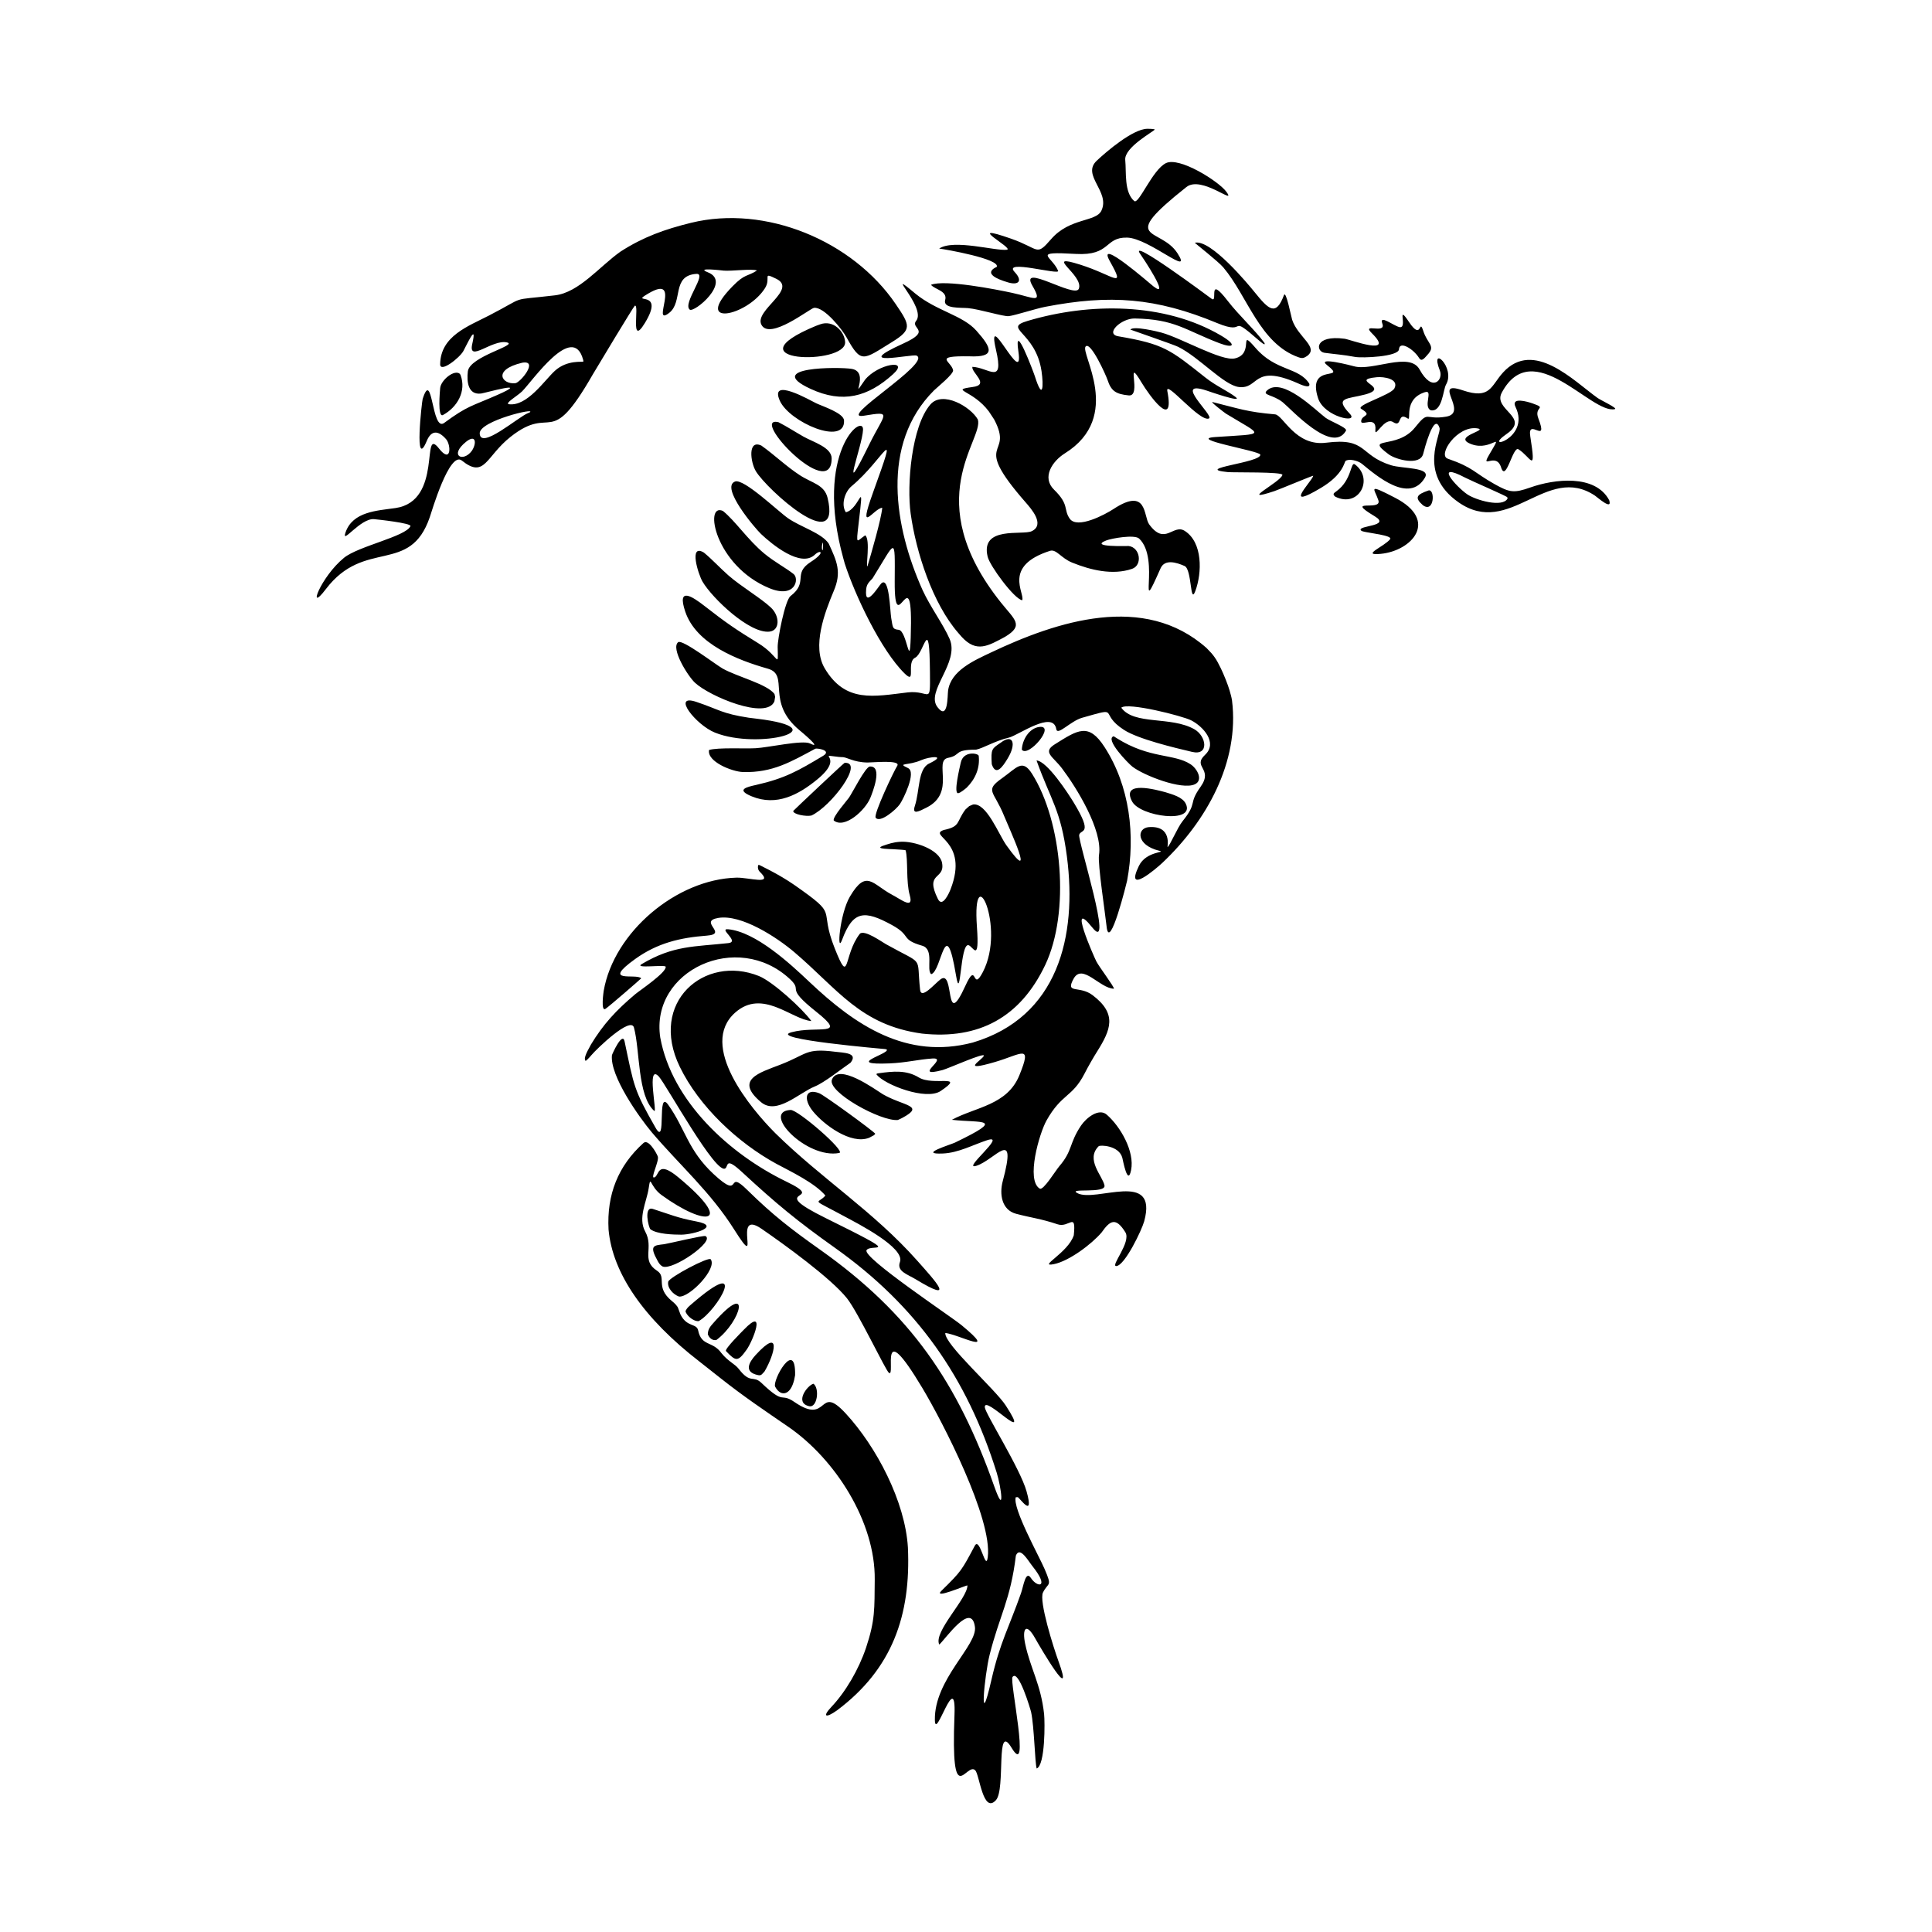<svg width="1500" height="1500" viewBox="0 0 1500 1500" xmlns="http://www.w3.org/2000/svg">
  <!-- Original SVG transformed and centered -->
  <svg x="245.915" y="100.0" width="1008.17" height="1300" viewBox="0 0 578.48 745.93">
        <path class="cls-1" d="m69.14,143.39c-3.87,5.38-10.37,2.3-2.65-3.93,4.37-3.53,4.75.43,2.88,3.55l-.23.38Zm24.98-16.74c-4.39,1.75-21.27,16.57-21.52,9.05-.18-5.6,25.86-11.73,22.21-9.33-.17.11-.5.21-.69.28Zm-2.57-22.44c7.46-1.29-.83,8.88-3.09,9.13-5.92.65-10.37-5.97,3.09-9.13Zm27.23-.51c-.19.36-7.17-.93-12.71,4.13-4.64,4.24-12.32,15.89-20.43,14.87-2.19-.28,3.79-3.71,5.81-5.7,4.57-4.49,22.69-31.09,27.23-14.09.09.35.11.45.08.79Zm16.51-48.97c-9.29,6.57-18.44,18.2-29.15,19.46-21.22,2.49-11.82-.07-29.47,9.03-9.28,4.79-21.49,9.1-21.69,21.63-.07,4.07,8.65-2.81,10.32-5.81,1.51-2.72,6.28-13.3,3.98-3.19-1.95,8.6,8.84-2.16,15.42-.69,5.31,1.19-16.57,6.2-17.38,12.89-.56,4.59.06,10.63,5.93,9.88,1.63-.21,22.61-6.16,7.35.58-11.82,5.22-13.22,4.72-23.86,12.54-5.6,4.12-5.12-24.75-9.56-10.65-.32,1.02-3.91,32.38,1.85,18.62,2.01-4.81,5.08-4.75,8.58-.77,2.31,2.63,2.35,11.17-3.14,4.18-8.28-10.56,2.01,23.42-19.38,26.52-8.12,1.18-19.03,1.5-22.26,10.86-2.05,5.94,6.65-6.45,12.72-5.91,1.47.13,16.81,1.77,16.2,3.12-2.07,4.61-23.22,8.91-29.58,14.08-10.39,8.44-16.78,25.39-8.1,13.96,17.26-22.73,37.46-6.18,46.29-32.05.78-2.29,8.78-29.61,14.27-25.22,10.31,8.25,10.61-1.8,21.75-10.59,18.98-14.98,16.9,6.59,36.59-27.75,1.66-2.83,18.28-30.45,18.72-30.63,2.26-.91-2.32,18.89,4.49,7.71,9.49-15.58-7.35-7.89,1.46-13.11,15.57-9.24.93,15.14,9.36,8.6,6.33-4.92.94-16.64,12.14-17.39,5.08-.34-6.28,13.11-2.99,15.91,1.9,1.62,18.81-12.37,8.11-16.6-5.93-2.34,6.36-.82,7.04-.76,3.49.3,12.55-.94,14.83-.06-4.34,2.82-5.26,1.3-10.8,6.95-18.24,18.57,6.41,13.5,14.37.92,2.87-4.54-1.53-7.37,5.02-4.17,9.64,4.71-9.86,14.05-6.64,20.43,3.65,7.21,21.66-7.26,23.45-7.48,4.56-.54,12.59,9.7,14.43,13.03,6.63,12.03,7.34,10.18,20.33,2.19,9.04-5.57,8.07-7.44,1.62-16.92-19.14-28.15-57.93-44.37-91.23-36.17-11.65,2.87-21.2,6.27-31.36,12.81Zm305.94,46.46c5.29-3.93-4.05-8.29-6.69-16.09-.41-1.22-2.76-13.42-3.66-10.99-3.58,9.66-6.87,6.33-13.04-1.3-2.8-3.47-19.52-23.71-26.65-22.05-.2.05,10.34,8.23,12.68,10.99,10.8,12.76,16.26,34.01,33.57,40.05,1.7.59,2.34.33,3.79-.6Zm-19.05-5.82c-4.13-5.66-11.31-12.19-16.34-18.69-9.43-12.18-4.02,1.34-7.22-.98-.96-.7-37.79-28.17-31.64-19.76.77,1.05,13.77,20.48,5.75,14.25-1.45-1.13-25.61-22.29-19.44-11.26,7.3,13.03,1.95,6.37-13.19,1.59-17-5.36,1.89,4.72-.62,10.78-1.79,4.33-26.7-11.81-20.67-1.4,4.81,8.32.68,5.29-8.97,3.2-7.12-1.54-30.08-6.05-36.2-3.6,1.58,2.05,7.46,2.74,6.32,6.76-1.13,3.99,6.91,3.34,10.19,3.63,5.05.45,15.87,3.85,18.15,3.57,2.96-.37,11.9-3.32,16.26-4.16,28.89-5.57,49.22-4.08,76.54,7.24,14.34,5.94,4.11-4.94,18.92,7.98.06.05,2.97,2.61,2.16.84Zm-174.58,104.91c10.5-16.8,9.99-19.62,9.88,1.35-.16,28.21,8.4-13.84,7.13,24.96-.49,15.04-1.62-2.98-5.35-3.39-2.82-.31-2.58-.85-3.34-5.25-.52-3.01-.81-18.76-4.4-15.44-.97.9-7.6,11.84-6.76,2.7.22-2.43,1.28-3.21,2.84-4.94Zm-22.09-13.44c-.08,2.2-.93,0-.11-2.61.22.52.13,1.97.11,2.61Zm19.85,8.01c-.93.94,1.44-11.91-1.03-13.74-3.79,2.53-4.12,4.9-2.98-4.85,2.69-22.81.79-6.91-5.63-5.43-2.2-3.23-.59-9.01,2.56-11.63,14.45-12.01,21.63-30.75,9.52,2.9-7.09,19.7.39,6.88,4.13,6.74-.49,5.22-4.87,20.23-6.58,26.02Zm161.33,55.45c-.75-2.6-2.55-7.11-3.91-9.91-2.1-4.31-3.15-5.86-6.36-9.06-27.76-24.67-66.43-12.09-96.22,2.05-7.3,3.47-17.72,7.97-18.95,16.93-.29,2.13.07,13.58-4.73,7.32-5.43-7.09,10.01-19.81,5.42-30.37-2.78-6.4-8.48-14.05-12.03-21.71-12.58-28.03-18.92-65.03,5.06-88.99,1.28-1.28,8.85-7.34,8.52-9.01-.81-4.03-9.28-6.42,7.18-6.19,11.9.54,10.13-3.65,3.17-11.45-6.17-6.9-17.58-8.68-27.06-16.4-15.12-12.66,5.1,6.06.25,12.06-2.8,3.45,7.33,4.16-5.69,10.07-24.2,10.97,3.99,4.55,5.86,5.4,7.01,3.18-36.02,28.84-23.44,26.78,12.99-2.13,9.28-1.24,2.34,12.89-13.84,28.19-3,.73-2.73-6.65.29-7.7-21.94,9.82-8.75,57.45l.6,2.17c4.61,14.22,16.12,38.6,26.67,48.97,5.38,5.28.57-5,4.7-7.03,4.1-2.01,6.32-20.31,6.59,6.63.15,14.95.05,7.76-9.82,8.82-15.13,1.78-27.8,4.86-37.05-10.69-5.81-9.77,0-24.88,3.99-34.43,3.63-8.49,1.44-13.22-2.23-21.18-3.22-4.75-12.3-7.25-18.15-11.3-4.38-3.04-19.66-17.78-23.57-16.33-6.72,2.51,9.02,20.96,11.58,23.38,4.7,4.45,17.65,15.22,23.96,9.22,2.58-2.45,4.9-1.08-1.78,3.2-8.3,5.32-.85,8.94-9.04,15.22-2.47,1.9-5.8,19.12-5.73,22.72.19,10.21.77,4.08-8.56-1.65-10.36-6.37-14.42-9.15-24.06-16.67-5.37-4.19-12.37-8.78-8.55,2.55,4.89,14.51,23.43,21.62,36.8,25.41,9.87,2.8-1.2,14.71,14.11,27.43.28.23,10.77,8.9,4.69,5.89-3.34-1.66-18.6,1.81-24.24,2.11-5.16.27-16.68-.4-20.75.78-1.04,5.18,10.25,9.69,15.12,9.83,13.18.38,21.46-4.63,32.22-10.39.63-.34,7.6.69,3.45,3.18-11.11,6.67-16.99,10.04-29.77,12.94-3.96.9-9.49,2.04-1.97,5.12,11.02,4.52,20.81-.68,29.3-7.68,12.68-10.47-1.5-11.18,9.42-9.9l1.43.09c2.19-.11,4.9,2.29,11.36,2.4,2.23.03,15.1-1.32,13.26,1.5-1.44,2.2-10.68,21.64-9.59,23.1,1.89,2.52,9.03-3.52,10.78-6.06,1.46-2.11,7.5-14.23,3.64-16.05-5.25-2.48.05-.94,5.94-3.57,3.33-1.49,11.85-2.5,3.44,1.54-5.06,2.44-4.13,12.11-6.36,18.9-1.36,4.15,1.88,2.4,5.25.7,13.23-6.68,2.93-20.82,9.57-22.14,6.06-1.2,2.15-3.65,12.44-3.64,3.25-.66,8.38-3.9,14.61-5.37,4.21-.99,19.72-12.36,21.14-3.78.51,3.12,6.32-3.6,11.54-5.07,17.88-5.07,6.76-2.23,18.64,5.42,6.36,4.1,22.47,7.94,30.33,9.79,7.65,1.81,6.45-6.99,1.02-10.08-10.46-5.95-26.86-1.72-32.58-9.61,2.77-2.56,27.31,3.67,31.16,5.64,5.25,2.68,11.93,9.94,6.19,15.34-5.91,5.55,3.88,6.01-2.05,14.31-5.65,7.9-1.08,6.69-7.98,15.26-2.39,2.97-5.59,10.86-6.72,11.56-.11-.19,2.15-9.66-8.3-8.91-5.41.39-5.84,7.98,4.61,10.53,3.48.85-5.81.04-9.05,6.74-6.44,13.31,7.59,1.35,10.54-1.44,19.45-18.39,34.36-44.75,30.94-72.26-.23-1.5-.64-2.88-1.06-4.34Zm-92.4-40.28c1.23-3.22-8.77-15.24,12.36-22,2.81-.9,4.89,3.2,9.81,5.21,8.18,3.33,18.14,5.79,26.78,2.8,4.73-1.64,3.61-9.55-1.53-10.16-.53-.06-17.82.63-10.07-2.45,2.52-1,12.73-2.77,14.74-.86,9.81,9.27-1.49,38.15,9.53,13.26,1.89-4.26,7.08-2.64,10.69-1.06,3.37,1.48,2.4,17.6,4.8,11.17,3.02-8.09,3.36-21.68-4.73-26.81-5.16-3.27-8.74,6.84-15.84-2.92-2.6-3.57-.65-16.83-15.92-6.79-3.62,2.38-16.12,9.09-19.47,4.26-2.89-4.18-.04-6.13-6.97-12.9-5.58-5.45-.82-12.67,4.83-16.2,26.23-16.37,6.6-44.81,9.25-47.61,2.23-2.36,9.07,12.84,9.76,14.96,1.59,4.86,3.67,6.28,9.43,6.85,6.11.6-1.83-18.33,5.66-5.81,3.46,5.79,14.96,21.71,11.53,3.89-1.03-5.36,14.5,14.04,18.55,12.18,2.49-1.14-16.62-17.55-1-12.4.06.02,16.82,5.89,12.77,2.79-3.35-2.57-8.63-4.86-13.34-8.59-15.86-12.58-18.52-14.93-38.84-18.4-6.07-1.04,1.32-8.03,7.32-7.93,17.96.3,22.31,5.12,37.77,11.02,6.43,2.45,7.88.8.63-3.45-25.25-14.81-58.61-14.68-86.1-6.49-11.45,3.41,3.57,4.66,6.2,22.39.98,6.59.62,13.63-2.99,2.22-.53-1.66-9.51-25.66-7.31-10.92,2.56,17.2-14.65-20.9-9.99-.82,3.72,16.05-3.29,7.85-10.52,7.59-.56,2.56,8.08,8.02.03,9-10.4,1.45.07,1.17,7.33,10.89l2.37,3.6c9.08,17.26-10.92,8.39,13.97,36.86,2.43,2.78,8.84,9.93,2.74,12.87-4.08,1.96-22.98-2.5-19.63,11.38.99,4.1,11.83,18.84,15.39,19.38Zm181.13-110.04c2.76-3.37-.7-4.46-2.44-9.83-2.04-6.28-.5,4.72-6.35-4.03-5.91-8.84-.3,3.19-4.37,2.21-2.7-.65-9.12-5.82-7.54-1.52,1.8,4.91-9.65-.65-4.63,4.31,10.6,10.47-9.67,2.74-12.21,2.41-13.56-1.8-12.86,5.72-8.93,6.26,5.29.72,7.92.79,13.62,1.84,3.13.58,19.35-.07,19.56-3.41.24-3.98,6.51-.08,8.94,3.86,1.25,2.03,2.56-.12,4.36-2.09Zm-272.93-12.23c-39.74,16.48,13.54,17.75,12.9,7.24-.29-4.82-5.36-9.99-11.13-7.88l-1.78.65Zm219.67,25.77c-4.76-7.45-14.88-5.43-23.92-15.88-8.02-9.28-.14,2.56-9.23,4.65-5.93,1.37-23.75-9.03-32.67-11.49-1.64-.45-12.57-3.14-13.86-1.34.03.08,19.11,6.6,21.29,7.68,9.35,4.62,20.3,17.08,27.01,17.89,9.13,1.09,6.04-10.51,26.03-1.78.75.33,6.15,3,5.35.26Zm54.2,11.9c5.13.74,5.38-9.12,6.73-11.47,4.41-7.63-7.5-18.28-2.75-6.23,1.63,4.14-3.33,9.92-9.02-.47-4.47-8.15-20.9.84-29.22-1.45-.79-.22-17.16-4.55-11.97-.48,9.52,7.48-9.33-1.52-4.04,14.71,2.74,8.41,18.49,11.48,14.12,6.91-7.14-7.47-1.02-6.46,6.92-8.6,11.78-3.19-7.7-6.42,5.09-7.67,3.17-.31,10.03.73,7.88,4.95-1.53,2.99-17.41,7.54-14.82,9.13,5.35,3.28.24,2.53.01,5.43-.22,2.74,6.96-2.84,6.33,4.02-.37,4,4.09-6,7.88-3.54,4.24,2.76,1.71-4.88,6.5-1.61,1.94,1.33-2.21-8.55,7.68-11.71,3.96-1.26-1.03,6.49,2.67,8.07Zm34.14,39.3c-2.22,4.14-14.13.74-17.96-1.88-4.93-3.38-15.32-14.99-.82-7.38,2.45,1.29,18.33,8.12,18.66,8.69l.12.57Zm45.32.82c-6.22-11.83-24.63-9.48-35.09-5.78-7.41,2.62-9.24,2.32-15.99-1.45-9.34-5.23-9.27-7.31-20.93-11.37-4.53-1.58,4.14-14.76,13.12-13.5,5.65.8-11.79,3.71-2.41,7.11,9.02,3.27,14.6-6.99,7.83,4.57-4.16,7.1,3.05-1.38,5.27,5.73,2.17,6.95,5.21-9.63,7.72-8.08,5.45,3.36,8.03,11.73,5.28-5.75-1.37-8.72,8.31,4.23,3.58-8.05-2.07-5.38,4.26-4.25-2.61-6.65-2.09-.73-9.79-3.03-7.53,1.63,6.89,14.21-15.51,19.96-3.93,11.96,10.72-7.4-6.29-10.75-2.22-18.35,13.85-25.88,39.88,9.65,50.36,7.33,1.55-.34-6.16-3.91-7.67-4.98-10.57-7.53-28.5-26.28-42.11-11.35-5.45,5.98-5.59,12.14-17.95,7.95-14.18-4.81,2.94,9.94-7.36,11.72-9.76,1.68-7.54-3.13-13.95,4.87-8.01,9.99-22.92,3.57-11.68,11.93,3.23,2.4,13.97,5.24,15.36-.22.31-1.23,4.83-18.99,7.28-11.56.95,2.89-10.07,20.2,8.47,33.15,22.83,15.95,39.2-17.38,60.78-2.97,1.16.78,7.8,6.76,6.36,2.1Zm-331.62-53.65c-7.3,10.59,2.62-3.54-5.9-4.94-5.63-.93-39.63-.94-18.28,8.92,14.22,6.57,25.46,3.65,36.71-6.54,7.76-7.02-6.88-4.61-12.54,2.56Zm-180.41-2.7c-2.48-2.19-8.52,2.82-8.81,6.36-.1,1.21-1.26,13.33,1.27,11.95,6.37-3.47,10.49-10.6,7.82-17.78l-.29-.53Zm158.66,13.06c-2.52-1.21-21.01-11.92-16.14-1.08,4.3,9.56,29.15,20.29,28.6,8.78-.16-3.31-9.46-6.28-12.47-7.7Zm236.1,12.12c.34-1.32-7.1-4.11-9.11-5.62-4.42-3.31-19.33-18.41-26.1-12.17-2.36,2.18,2.67,1.76,7.02,5.27,3.7,2.99,21.79,23.01,27.99,12.92l.2-.4Zm-151.91,91.95c8.59-5.15,4.28-7.6-1.86-15.29-36.6-45.88-7.54-72.54-10.26-81.5-3.19-5.72-15.71-13-21.15-6.71-8.44,9.76-10.56,35.95-8.78,48.64,2.4,17.16,9.74,39.97,21.21,53.14l1.55,1.78c6.61,7.16,11.69,4.02,19.3-.06Zm137.19-71.42c-1.49,3.19-13.29,15.12,3.59,5.04,9.98-5.96,10.3-11.48,10.92-11.97,1.4-1.07,5.43-.25,7.35,1.33,6.39,5.26,21.09,17.9,28.01,6.09,2.74-4.68-9.92-3.89-15.09-5.5-14.35-4.47-10.49-12.4-28.94-10.04-13.71,1.76-19.15-12.32-22.75-12.63-12.62-1.09-16.01-2.55-27.87-5.49-1.25-.31,5.42,4.82,6.04,5.2,16.7,10.16,18.36,8.84-4.81,10.39-12.74.86,19.74,6.16,20.06,7.83.67,3.61-30.43,6.21-14.48,7.79,2.66.26,24.72-.21,24.34,1.27-.83,3.26-20.25,12.73-3.54,7.19,2.25-.75,17.34-7.1,17.26-6.82l-.1.32Zm-238.19-24.21c-13.24-2.9,23.59,36.07,23.75,16.2.04-4.97-8.13-7.26-12.62-9.8-3.78-2.14-7.23-4.42-11.13-6.4Zm-7.57,10.43c-6.19-2.84-4.86,7.43-2.45,11.42,4.9,8.13,38.24,38.28,31.97,11.95-1.44-6.03-6.87-6.56-12.45-10.21-6.17-4.04-11.17-8.97-17.07-13.16Zm255.69,22.77c10.48,5.18,17.3-7.89,8.77-14.36-2.05-1.55-1.22,6.88-8.29,11.96-1.18.85-1.87,1.29-.48,2.4Zm12.31,15.47c2.44.71,13.41,1.79,12.11,3.46-2.53,3.27-13.37,7.43-4.12,6.53,13.72-1.33,26.09-14.77,6.3-24.99-12.65-6.54-9.14-4.07-7.41,1.15,1.68,5.1-15.5-1.2-1.65,7.1,7.52,4.5-7.57,4.06-6.2,6.21.17.27.71.44.97.55Zm26.68-11.69c5.2,3.86,5.55-7.62,2.42-6.51-4.95,1.75-6.37,3.02-2.42,6.51Zm-311.8,2.58c-8.57-3.9-3.6,24.31,20.6,34.37,11.71,4.87,13.51-4.21,10.87-6.28-3.69-2.9-8.51-5.35-13.06-9.13-7.31-6.06-12.99-14.62-18.41-18.96Zm-8.44,18.57c-6.93-4.26-2.55,9.7-.63,12.95,4.37,7.38,20.92,23.22,29.8,22.24,4.66-.51,4.69-6.83.73-10.64-4.3-4.14-13.35-9.43-19.08-14.47-3.7-3.26-7.08-6.98-10.82-10.07Zm31.41,62.97c-3.38-4.48-16.5-7.63-23.09-11.33-3.05-1.72-18-13.19-19.82-11.74-3.39,2.71,4.25,15.05,7.51,18.08,6.52,6.06,31.77,16.68,35.36,8.31l.33-2.04-.29-1.28Zm-11.47,10.57c-12.1-1.87-12.94-3.55-23.31-7.04-11.29-3.81-.31,10.23,8.27,13.68,19.37,7.78,55.46-1.72,18.78-6.18l-3.74-.46Zm121.66,14.25c2.8,3.73,15.41-11.15,7.73-10.13-4.51.6-7.54,5.75-7.73,10.13Zm37.77,78.87c1.29,11.47,9.01-19.85,9.13-20.51,3.76-20.13,1.22-42.12-10.07-59.57-7.09-10.96-11.84-7.65-22.19-1.16-5.59,3.51-.74,5.42,3.24,10.68,6.47,8.55,18.23,27.56,16.5,38.61-.62,3.98,2.76,25.91,3.4,31.95Zm3.14-84.86c-4.08,1.25,6.49,12.11,8.34,13.54,5.1,3.93,21.96,10.54,27.81,7.87,3.82-1.74,1.21-6.9-1.91-8.94-7.39-4.82-18.14-2.33-32.83-11.58l-1.41-.89Zm-50.26,2.84c-3.99,2.72-4.47,2.67-4.04,9.61,1.88,5.68,5.01.86,7.05-2.5,4.12-6.76,2.35-11.2-3.02-7.11Zm-15.28,20.13c3.85-3.8,6.05-8.74,5.42-14.24-.13-1.17-6.84-2.44-8,3.06-.41,1.94-3.37,13.89-1.12,13.57,1-.14,2.96-1.8,3.7-2.4Zm21.98,342.03c1.78-4.35,5.44,2.29,7.4,4.74,7.82,9.81,2.17,9.64-.68,5.28-2.39-3.67-3.32,3.59-4.44,6.76-5.25,14.92-9.36,21.93-13.14,38.45-5.78,25.27-3.07-2.13-.86-10.94,4.39-17.51,9.36-24.59,11.72-44.29Zm-189.47-227.33c-2.35,4.11-3,6.11-2.25,6.91.15.15,1.35-1,2.65-2.55,2.37-2.83,17.52-17.4,18.92-12.26,2.74,10.05,1.51,30.45,9.02,37.12,1.51,1.34-3.61-21.39,2.07-15.3,3.15,3.39,25.56,44.29,29.67,40.88,1.35-1.12-.07-5.23,7.51,1.79,15.11,13.98,24.46,21.7,41.29,33.65,36.38,25.84,58.8,57.7,72.06,100.2,1.94,6.22,3.87,20.13-1.15,5.93-16.31-46.08-37.14-76.7-77.51-105.29-12.79-9.06-20.99-15.35-32.3-26.46-10.31-10.26-1.76,5.25-15.21-7.27-11.45-10.67-12.58-20.17-20.17-30.83-5.23-7.36-.58,19.08-5.62,10.26-9.81-17.15-9.57-18.33-13.84-38.55-.96-4.54-5.59,5.86-5.62,6.18-.97,9.24,12.16,27.7,17.79,34.41,12.72,14.92,26.09,26.49,36.71,43.32,12.91,20.47-1.49-9.75,12.1-.42,10.15,6.98,30.97,22.02,38.12,31.02,4.99,6.29,17.23,32.18,18.68,33.19,3.2,2.24-5.1-26.6,14.85,6.68,9.05,15.1,31.36,58.4,29.17,75.44-.87,6.78-3.5-9.33-5.76-5.12-5.77,10.78-5.82,11.24-14.76,19.97-4.36,4.25,11-2.45,11.46-2.27.09,5.79-15.3,20.72-12.54,26.36,2.95-2.7,14.33-19.35,15.89-7.88,1.12,8.27-18.17,23.37-17.85,41.45.17,9.88,9.56-23.43,8.74-2.25-1.68,43.52,5.26,20.69,9.25,24.68,1.89,1.89,3.46,19.65,9.22,13.29,4.43-4.89-.28-35.38,6.96-23.33,8.64,14.38-.95-29.57.42-31.51,2.67-3.79,8.06,14.6,8.28,15.6,1.41,6.45,1.69,22.74,2.49,25.15,3.83-1.46,3.68-20.77,3.3-24.27-1.45-13.25-6.1-20.25-8.43-31.27-1.41-6.68.33-9.82,4.48-2.41,2.24,4,17.87,30.72,10.29,9.96-2.06-5.65-8.73-26.62-6.83-30.44,2.36-4.73,4.25-2.23.73-10.41-2.53-5.89-14.43-27.26-12.86-32l.89-.05c1.02.51,7.4,9.91,3.92-2.56-2.86-10.24-18.39-34.64-18.6-37.45-.47-6.13,21.67,18.23,9.36-.77-4.76-7.35-27.4-27.31-26.97-32.36,6.13.69,24.15,10.51,7.27-3.45-4.69-3.88-44.33-30.21-42.34-33.43,1.95-3.15,17.83,3.47-18.06-14.22-28.17-13.89,1.58-7.03-17.67-16.33-25.18-12.16-50.98-35.65-56.18-64.2-4.51-29.82,34.37-47.92,57.83-25.96,6.06,5.67-2.79,3.01,11.68,14.51,14.38,11.43.39,6.02-11.05,9.12-11.14,3.01,41.65,7.46,41.83,7.5l.67.23c.97,2.01-19.26,6.96,1.18,6.14,7.37-.3,12.87-1.77,19.09-2.18,7.67-.51-9.58,8.87,4.54,5.14,2.54-.67,19.05-8.1,18.38-6.33-.72,1.88-10.98,7.41,4.94,2.76,12.1-3.54,16.72-8.4,10.89,5.92-5.42,13.32-19.47,14.1-30.06,19.82,13.22,1.5,24.55-1.03,1.42,10.13-2.08,1-16.82,5.37-5.4,4.88,6.9-.3,13.25-3.81,19.67-5.92,9.42-3.09-11.7,13.57-4.79,11.4,8.3-2.61,18.37-17.8,11.75,6.89-1.5,5.61-.56,12.78,6,14.5,7.06,1.85,11.01,2.17,18.47,4.68,5.13,1.73,8.29-5.87,7.19,4.88-2.56,7.87-16.3,14.32-8.88,12.86,6.75-1.33,16.79-8.88,21.25-14.09,3.74-5.33,6.32-7.01,10.6-.12,2.76,4.44-6.92,15.28-3.99,15.06,3.79-.29,11.32-16.03,12.39-19.95,6.32-23.21-21.74-8.11-29.83-12.56-4.36-2.4,12.9.39,12.14-3.39-.86-4.3-8.55-11.54-2.6-17.48.63-.63,9.02-.39,10.53,5.12.28,1.03,2.42,12.91,3.91,5.56,1.69-8.36-4.76-19.46-10.83-24.74-3.55-3.09-9.18,1.46-11.48,4.88-5.36,7.99-3.65,11.08-9.61,18.03-1.78,2.07-7.15,10.99-8.76,10.03-6.25-3.73-.2-24.63,3.03-30.38,6.75-12,11.42-10.2,16.87-20.76,1.55-3.05,4.11-7.51,5.61-9.86,6.14-9.78,9.08-16.8-1.97-25.17-5.93-4.49-12.29-.34-8.47-7.32,3.88-7.1,11.71,4.33,17.96,4.44.26-.75-6.54-9.66-7.82-12.17-1.17-2.29-12.93-28.99-1.79-15.08,9.85,12.31-6.55-38.83-5.85-41.33.73-2.6,6.33.18-2.3-14.13-2.54-4.21-11.97-18.69-16.71-18.98,6.44,17.96,10.83,21.94,13.54,42.83,4.61,35.48-3.89,71.52-41.94,82.84-29.49,7.76-52.39-7.7-72.77-27-8.67-8.21-23.89-22.28-36.2-23.47-4.52-.44,5.35,5.58.07,6.17-15.04,1.66-24.46.94-38.58,9.34-3.67,2.18,10.53.09,10.68,1.2.36,2.57-11.67,10.62-13.63,12.27-8.39,7.08-14.2,13.27-19.86,22.69Zm98.36-102.34c8.75-4.01,23.76-23.96,14.82-23.49-.32.02-22.91,21.33-22.91,21.45-.04,1.52,5.76,2.56,8.09,2.03Zm31.43,13.66c-3.05,1.25,4.11,1.27,4.7,1.31,3.05.15,5.71.35,5.86.5,1.16,4.21.12,13.96,1.83,19.97,1.87,6.54-3.61,2.08-7.82-.14-8.84-4.67-11.45-11.64-18.8.75-4.57,7.71-6.01,26.01-3.52,19.32,4.87-13.08,9.92-13.34,22.25-6.59,8.88,4.86,3.56,6.33,13.46,9.21,5.48,1.6,1.68,10.59,3.97,12.68,4.75-1.16,6.31-28.11,11.09.58,2.17,13.03,1.76-14.62,5.58-13.5,2.03.59,4.92,8.24,3.73-8.1-2.3-31.81,13.06-.05,2.66,20.02-4.96,9.57-2.43-5.63-7.81,6.17-9.48,20.81-4.63-7.74-11.08-2.88-2.57,1.93-8.59,9.15-9.09,4.66-1.74-15.74,2.31-10.52-15.17-20.3-2.03-1.13-9.56-6.58-11.66-4.68-7.54,9.69-4.33,23.72-11.17,6.6-7.61-19.06,2.74-13.8-18.06-28.35-3.64-2.49-6.8-4.33-10.68-6.39-1.8-.9-3.65-1.85-4.11-2.1-1.25-.65-1.4-.6-1.4.75,0,.65.35,1.45.8,1.85,6.5,6.28-4.77,2.51-10.37,2.66-26.73.71-54.61,24.3-59.13,50.42-.02.11-1.41,9.39.76,8.04,1.5-.93,16.01-13.55,15.95-13.61-2.17-2.37-18.06,2.47-2.73-8.58,9.93-7.15,20.02-9.53,31.96-10.44,9.76-.74-3.94-6.3,5-7.87,10.35-1.81,26.27,8.68,33.99,15.25,19.43,16.53,29.43,32.49,56.87,36.26,25.38,2.73,43.81-7.24,54.9-30.59,11.08-23.34,7.65-63.65-5.86-85.12-4.36-6.93-6.78-2.73-13.33,1.9-8.03,5.69-3.69,5.53.85,16.8,2.33,5.78,14.78,32.34,1.03,13.11-3.45-4.83-8.84-19.05-14.86-18.16l-1.7.72-1.66,1.49c-4.18,5.48-2.03,7.58-9.69,9.15-7.32,2.63,11.53,4.59,3.04,26.41-.75,1.92-3.66,8.31-5.63,4.34-6.07-12.21,3.26-8.39,1.84-16.09-1.11-6.01-12.48-9.84-18.69-9.41-3.27.23-5.11.92-8.14,1.96Zm-21.46-11.46c4.8,3.87,14.09-4.54,16.34-10.18.8-1.99,5.76-14.24-.28-13.86-1.94.12-7.84,11.83-9.25,13.84-.97,1.38-7.42,8.67-6.81,10.2Zm147.89-12.56c-3.78-1.02-20.12-5.6-14.98,4.08,3.62,6.81,28.31,10.05,23.92,1.02-1.46-3.01-6-4.16-8.95-5.1Zm-173.92,151.86c-10.86-10.87-34.48-39.06-17.85-53.75,12.18-10.76,25.1,3.1,33.91,3.79-3.9-5.4-17.15-17.55-23.38-20.06-24.17-9.71-49.25,11.6-35.24,40.44,8.61,17.72,25.88,33.88,43.05,43.23,6.65,3.56,17.05,8.51,21.82,14.13-3.49,4.14-7.36.67,9.21,9.67,4.75,2.58,26.4,13.54,24,19.94-1.55,4.13,3.29,5.44,6.97,7.67,18.37,11.15,8.96,1,.8-8.2-19.56-22.05-42.59-36.49-63.29-56.86Zm33.51-31.39c3.56-4.44-3.04-4.41-6.87-4.89-13.32-1.68-12.28,1.07-24.44,5.77-9.28,3.59-20.56,6.66-8.53,16.72,6.95,5.81,16.83-4.14,23.92-7.03,4.27-1.74,11.62-7.63,15.91-10.57Zm11.6,5.28c3.66,4.59,22.1,11.68,28.58,7.3,11.42-7.72-3.35-2.09-9.77-6.02-5.51-3.37-11.38-2.77-17.73-1.89-.45.06-1.31.1-1.08.61Zm11.43,19.31c10.5-5.63.5-5.23-8.68-10.57-3.65-2.29-19.7-14-22.64-6.5-2.15,5.49,21.83,18.75,29.37,17.99.66-.27,1.31-.6,1.95-.92Zm-12,7.06c-1.11-1.43-22.71-17.16-24.94-18.04-6.33-2.49-7.21,2.65-2.86,8.01,4.85,5.98,16.91,14.99,25.05,11.82l2.18-1.16.56-.63Zm-16.04,8.55c3.09-.64-18.46-19.34-21.7-19.16-13.35.72,7.16,21.98,21.7,19.16Zm-102.79,34.15c1.75,19.38,15.62,39.56,40.51,58.79,2.9,2.25,7.16,5.61,9.46,7.46,10.36,8.2,19.52,14.31,30.21,21.67,20.81,14.34,38.69,42.23,38.4,67.99-.14,13.09.24,17.96-3.87,30.36-3.3,9.76-9.11,19.68-15.47,26.39-4.06,4.31-2.6,5.16,2.55,1.5,24.65-18.45,32.93-42.42,31.57-72.52-1.22-20.53-14-44.89-27.71-59.74-12.55-13.6-7.25,5.62-22.79-5.07-6.6-4.54-4.03,1.72-14.74-8.53-3.79-3.62-4.81.68-10.14-6.27-1.74-2.26-4.72-3.31-7.69-7.01-3.99-5.57-8.86-2.84-10.39-10.15-.68-3.22-5.02-1.28-7.86-7.07-.3-.8-.8-2.15-1.1-2.95-.25-.75-1.55-2.15-2.8-3.1-7.51-6.21-2.06-10.53-6.53-13.43-7.32-4.74-1.28-10.16-5.29-17.48-3.32-6.05.64-13.14,1.56-19.27.96-6.45.41-.84,5.71,3.01,19.89,14.45,32.89,13.18,7.55-7.84-9.44-7.84-8.5-1.1-10.57-.07-2.42,1.2,2.17-7.24,1.35-9.31-.69-1.76-4.22-7.88-6.35-5.96-11.32,10.19-16.42,22.99-15.57,38.6Zm32.45,2.25c5.71-.09,17.88-3.79,6.58-5.91-8.35-1.57-11.72-3.14-19.31-5.56-4.2-1.34-1.88,8.43-1.06,9.06,2.85,2.2,10.31,2.41,13.79,2.41Zm-8.37,14.18c4.55,1.86,23.4-11.27,19.11-13.55-.84-.45-16.84,3.41-18.39,3.61-4.66.58-6.84.44-2.9,7.51.57,1.03,1.13,1.86,2.18,2.43Zm7.35,13.4c4.78.35,17.07-12.46,14.08-16.61-.93-1.29-18.53,8.06-18.93,9.99-.57,2.75,2.3,5.77,4.84,6.62Zm8.66,10.96c8.33-4.49,23.15-30.38-3.24-7.5-1.27,1.1-1.86,1.53-2.57,2.97.14,1.59,3.24,4.64,5.81,4.52Zm7.95,8.38c11.12-8.28,15.79-26.95-1.04-7.92-1.63,1.84-2.69,2.92-2.79,5.34.57,1.6,2.01,2.96,3.84,2.58Zm4.24,4.9c4.47,4.73,5.33,4.89,9.28-.66,2.71-3.82,8.93-19.44-1.29-8.83-.96.99-8.53,8.52-7.98,9.49Zm17.21,9.1c4.59-7.76,7.66-20-3.99-7.29-2.98,3.26-5.38,7.63,1.16,8.95,1.43.29,1.72-.5,2.83-1.66Zm13.61,1.71c.36-16.7-10.3,2.41-8.87,5.11,2.22,4.2,5.95,3.89,7.81-.97.55-1.44.82-2.65,1.06-4.15Zm8.2,3.78c-2.67.62-8.69,8.5-1.9,10.01,3.53.79,4.74-7.82,1.9-10.01ZM373.29.35c0-.25-1.5-.35-3.35-.35-6.4.14-17.99,10-22.47,14.22-6.88,6.49,6.11,13.72,2.1,22.23-2.44,5.16-14.07,3.09-22.41,12.7-6.87,7.92-4.98,4.3-17.8-.19-21.9-7.66,1.65,4.42-1.93,4.92-4.84.67-23.66-4.87-30.14-.53,2.9.37,27.06,4.59,25.67,8.13-.07.17-8.27,3.06,5.09,6.97,4.66,1.36,6.57-.72,2.86-4.65-5.59-5.92,20.28,1.6,19.37-.54-2.83-6.68-12.15-8.66,7.85-7.52,15.73.9,12.67-7.48,22.85-7.27,9.81.2,29.69,18.19,22.45,6.95-7.66-11.89-27.09-4.82,3.99-29.47,6.8-5.39,22.65,8.66,17.78,2.07-3.42-4.63-20.86-15.66-26.88-12.73-6.04,2.95-12.15,18.62-14.14,16.89-4.58-3.96-3.46-12.85-4-18.28-.56-5.63,12.73-12.71,13.13-13.55Z"/> 
  </svg>
</svg>